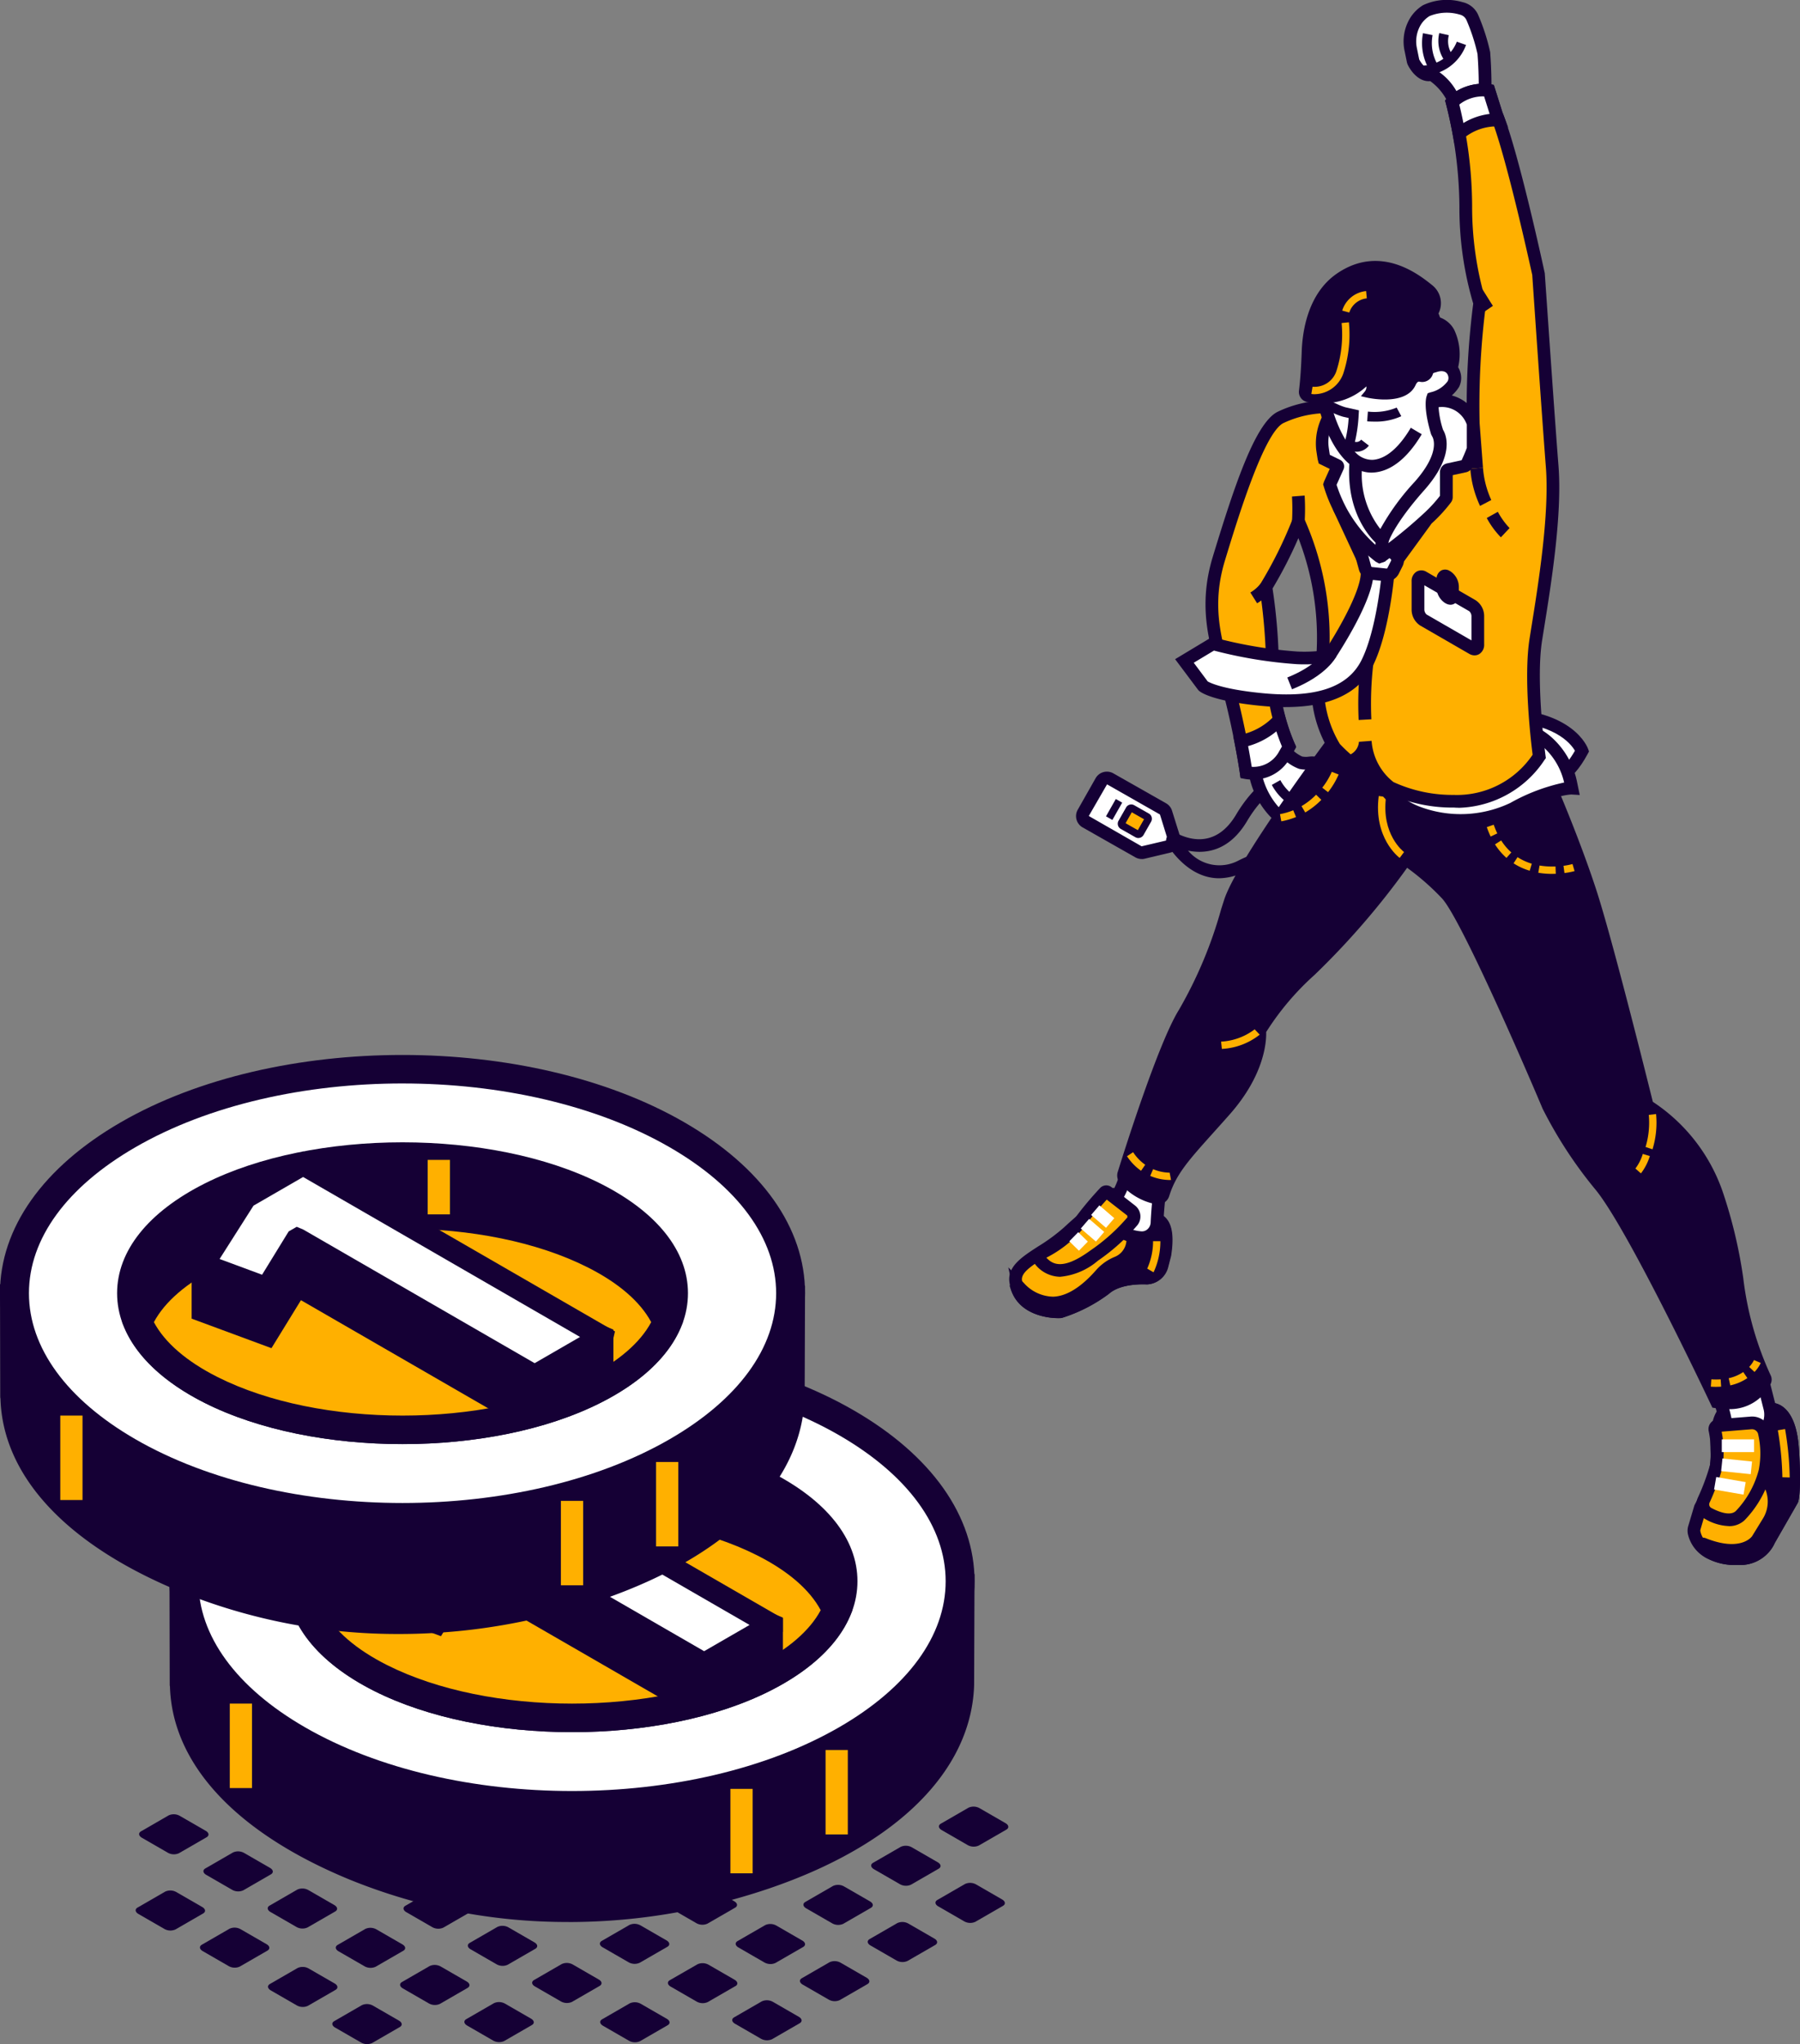 <svg xmlns="http://www.w3.org/2000/svg" xmlns:xlink="http://www.w3.org/1999/xlink" width="186.436" height="211.654" viewBox="0 0 186.436 211.654">
  <rect x="0" y="0" width="186.436" height="211.654" fill="#808080" stroke="none"/>
  <defs>
    <clipPath id="clip-path">
      <rect id="Rectangle_679" data-name="Rectangle 679" width="82" height="162.047" fill="none"/>
    </clipPath>
    <clipPath id="clip-path-2">
      <rect id="Rectangle_688" data-name="Rectangle 688" width="104.436" height="102.421" fill="none"/>
    </clipPath>
  </defs>
  <g id="Group_1130" data-name="Group 1130" transform="translate(-166.028 -2520.766)">
    <g id="Group_1078" data-name="Group 1078" transform="translate(270.463 2520.766)">
      <g id="Group_1077" data-name="Group 1077" clip-path="url(#clip-path)">
        <path id="Path_1446" data-name="Path 1446" d="M17.361,477.822s1.6-.167,1,3.649l-.283,1.109a1.716,1.716,0,0,1-1.57,1.29s-2.835-.218-4.361,1.145a15.745,15.745,0,0,1-4.6,2.344s-4.177.223-4.634-3.162c-.257-1.909,3.053-2.853,5.451-5.088a45.57,45.57,0,0,1,4.7-3.812Z" transform="translate(-2.144 -351.536)" fill="#ffb000"/>
        <path id="Path_1447" data-name="Path 1447" d="M5.422,485.809c-1.717,0-4.632-.759-5.034-3.738-.22-1.627,1.331-2.628,2.974-3.688a19,19,0,0,0,2.681-1.97,45.573,45.573,0,0,1,4.773-3.872l.344-.236,4.524,2.655a1.529,1.529,0,0,1,.913.48c.667.7.843,1.984.539,3.92l-.3,1.17a2.367,2.367,0,0,1-2.173,1.784c-.113,0-2.662-.177-3.958.978a16.2,16.2,0,0,1-4.835,2.48l-.165.03c-.092,0-.188.007-.288.007m5.8-11.942a46.124,46.124,0,0,0-4.281,3.51,20.108,20.108,0,0,1-2.865,2.112c-1.545,1-2.485,1.646-2.382,2.406.341,2.533,3.3,2.589,3.865,2.595a14.754,14.754,0,0,0,4.275-2.18c1.714-1.531,4.719-1.319,4.849-1.311a1.046,1.046,0,0,0,.883-.8l.283-1.108c.291-1.87-.024-2.521-.173-2.712-.083-.106-.151-.117-.163-.118l-.216.023-.14-.112Z" transform="translate(-0.272 -349.323)" fill="#150035"/>
        <path id="Path_1448" data-name="Path 1448" d="M7.874,494.168s-3.6.183-4.474-2.509c-.035-.108.262.089.236-.029,3.6,3.606,6.93.377,8.433-1.3a4.511,4.511,0,0,1,1.7-1.231,2.609,2.609,0,0,0,1.615-2l.118-.708,1.22-1.658.753-.226.218.128s1.6-.167,1,3.649L18.4,489.39a1.717,1.717,0,0,1-1.57,1.289s-2.835-.218-4.361,1.145a15.75,15.75,0,0,1-4.6,2.344" transform="translate(-2.512 -358.346)" fill="#150035"/>
        <path id="Path_1449" data-name="Path 1449" d="M5.207,492.8c-.827,0-4.042-.183-4.946-2.968l-.124-.383.226-.248L0,487.546l1.589,1.593a4.167,4.167,0,0,0,3.05,1.444c2.04-.054,3.836-2.06,4.427-2.718a5.174,5.174,0,0,1,1.944-1.4,1.935,1.935,0,0,0,1.206-1.5l.146-.863,1.442-1.962,1.24-.373.328.193a1.565,1.565,0,0,1,.914.481c.666.7.84,1.983.536,3.918l-.3,1.17a2.364,2.364,0,0,1-2.173,1.785c-.113,0-2.662-.179-3.957.977a16.214,16.214,0,0,1-4.835,2.481L5.4,492.8c-.019,0-.085,0-.189,0m8.4-8.178-.093.554a3.281,3.281,0,0,1-2.022,2.505,3.882,3.882,0,0,0-1.446,1.058c-.123.136-.29.322-.5.537,1.72-1.5,4.7-1.291,4.818-1.283a1.045,1.045,0,0,0,.882-.795l.283-1.109c.291-1.871-.023-2.522-.172-2.712-.083-.106-.151-.117-.163-.117l-.216.023-.116-.093-.262.078Z" transform="translate(0 -356.32)" fill="#150035"/>
        <path id="Path_1450" data-name="Path 1450" d="M280.752,559.407s1.9-.126,2.178,4.1-.035,5.282-.035,5.282l-2.373,4.136a3.257,3.257,0,0,1-2.986,1.956H276.9a5.44,5.44,0,0,1-2.333-.528,3.069,3.069,0,0,1-1.823-2.137,1.008,1.008,0,0,1,.014-.514l.594-2.034.777-1.515a8.654,8.654,0,0,0,.972-4.312c-.064-1.469.014-3.314.7-4.067,1.216-1.339,4.954-.369,4.954-.369" transform="translate(-201.705 -413.493)" fill="#ffb000"/>
        <path id="Path_1451" data-name="Path 1451" d="M275.667,573.669h-.636a6.093,6.093,0,0,1-2.583-.577,3.736,3.736,0,0,1-2.214-2.594,1.682,1.682,0,0,1,.023-.849l.641-2.152.778-1.514a8,8,0,0,0,.9-3.983c-.1-2.3.185-3.786.867-4.538,1.374-1.515,4.839-.754,5.527-.585.557.025,2.464.424,2.75,4.714.281,4.223-.026,5.4-.061,5.515l-.06.138-2.373,4.137a3.679,3.679,0,0,1-.694,1.041,3.928,3.928,0,0,1-2.863,1.246m-3.57-5.626-.577,1.974a.357.357,0,0,0,0,.18,2.416,2.416,0,0,0,1.432,1.676,4.777,4.777,0,0,0,2.084.479h.636a2.607,2.607,0,0,0,2.383-1.559l2.358-4.119a22.741,22.741,0,0,0,0-4.995c-.227-3.405-1.494-3.485-1.507-3.486l-.18-.021c-1.095-.283-3.587-.612-4.3.174-.152.168-.642.926-.527,3.6a9.333,9.333,0,0,1-1.044,4.642Z" transform="translate(-199.836 -411.622)" fill="#150035"/>
        <path id="Path_1452" data-name="Path 1452" d="M275.675,574c0-.1.159-.062.31,0,4.163,1.612,5.5-.508,5.5-.508l1.157-1.885a3.985,3.985,0,0,0,.2-3.734,11.753,11.753,0,0,1-.68-2.129c-.581-2.483.011-3.438.011-3.438l.13-2.454c.389.073.639.137.639.137s1.9-.126,2.178,4.1-.035,5.283-.035,5.283L282.71,573.5a3.259,3.259,0,0,1-2.986,1.955h-.636a5.44,5.44,0,0,1-2.333-.528,2.577,2.577,0,0,1-1.079-.933" transform="translate(-203.893 -414.069)" fill="#150035"/>
        <path id="Path_1453" data-name="Path 1453" d="M277.853,573.882h-.636a6.1,6.1,0,0,1-2.583-.578,3.183,3.183,0,0,1-1.346-1.134l-.142-.179v-.574l.308-.244a.955.955,0,0,1,.9-.029c3.55,1.376,4.666-.186,4.711-.253l1.147-1.869a3.343,3.343,0,0,0,.161-3.119,12.534,12.534,0,0,1-.721-2.249,6.168,6.168,0,0,1,0-3.754l.162-3.075.74.139c.279.052.491.1.6.127.553.023,2.466.416,2.753,4.714.281,4.224-.026,5.4-.061,5.515l-.06.138-2.373,4.137a3.676,3.676,0,0,1-.693,1.042,3.93,3.93,0,0,1-2.864,1.246m3.007-13.471a4.835,4.835,0,0,0,.07,2.942,11.3,11.3,0,0,0,.64,2.008,4.749,4.749,0,0,1,.374,2.66l.65-1.135a22.762,22.762,0,0,0,0-4.995c-.227-3.4-1.494-3.485-1.507-3.486h-.038l-.1,1.863Z" transform="translate(-202.022 -411.835)" fill="#150035"/>
        <path id="Path_1454" data-name="Path 1454" d="M287.235,550.075l.623,2.469a2.851,2.851,0,0,1-1.807,3.435,4.266,4.266,0,0,1-2.514-.033,14.255,14.255,0,0,0-.873-4.212c-.822-2.157,4.572-1.659,4.572-1.659" transform="translate(-208.999 -406.806)" fill="#fff"/>
        <path id="Path_1455" data-name="Path 1455" d="M283.035,554.925a5.605,5.605,0,0,1-1.553-.231l-.463-.133-.013-.483a13.761,13.761,0,0,0-.83-3.994,1.522,1.522,0,0,1,.17-1.54c1-1.313,4.4-1.071,5.077-1.009l.464.043.737,2.92a3.5,3.5,0,0,1-2.247,4.223,4.406,4.406,0,0,1-1.342.2m-.745-1.39a3.428,3.428,0,0,0,1.689-.068,2.208,2.208,0,0,0,1.369-2.647l-.507-2.007c-1.483-.075-3.118.1-3.446.527-.02.027-.062.082.012.276a15.061,15.061,0,0,1,.884,3.92" transform="translate(-207.126 -404.92)" fill="#150035"/>
        <path id="Path_1456" data-name="Path 1456" d="M282.723,570.753a9.911,9.911,0,0,0-.109-4.049,1.313,1.313,0,0,0-1.348-.9l-3.411.273a.367.367,0,0,0-.334.431,11.233,11.233,0,0,1,.141,3.783,24.321,24.321,0,0,1-1.3,3.51,1.08,1.08,0,0,0,.48,1.386c.928.5,2.392,1.054,3.293.22a10.307,10.307,0,0,0,2.583-4.643.058.058,0,0,0,0-.01" transform="translate(-204.336 -418.473)" fill="#ffb000"/>
        <path id="Path_1457" data-name="Path 1457" d="M277.08,574.617a5.235,5.235,0,0,1-2.423-.723,1.729,1.729,0,0,1-.771-2.229,22.584,22.584,0,0,0,1.26-3.394,10.775,10.775,0,0,0-.148-3.519,1.025,1.025,0,0,1,.929-1.2l3.412-.272a1.949,1.949,0,0,1,2.024,1.346,10.366,10.366,0,0,1,.137,4.349l-.027.115a10.955,10.955,0,0,1-2.764,4.932,2.322,2.322,0,0,1-1.629.6m-.733-9.781a11,11,0,0,1,.081,3.732,24.527,24.527,0,0,1-1.337,3.626.42.42,0,0,0,.191.541c.547.295,1.887.916,2.533.316a9.729,9.729,0,0,0,2.386-4.3l0,.014a.063.063,0,0,1,0-.014l0-.012,0-.017,0,.024a9,9,0,0,0-.088-3.707.654.654,0,0,0-.672-.452Z" transform="translate(-202.46 -416.601)" fill="#150035"/>
        <rect id="Rectangle_672" data-name="Rectangle 672" width="3.345" height="1.317" transform="translate(73.9 149.038)" fill="#fff"/>
        <rect id="Rectangle_673" data-name="Rectangle 673" width="1.316" height="3.081" transform="translate(73.833 152.324) rotate(-84.087)" fill="#fff"/>
        <rect id="Rectangle_674" data-name="Rectangle 674" width="1.316" height="3.097" transform="translate(73.101 154.231) rotate(-80.183)" fill="#fff"/>
        <path id="Path_1458" data-name="Path 1458" d="M307.34,573.279l-.76-.022a32.592,32.592,0,0,0-.469-4.865l.748-.128a32.538,32.538,0,0,1,.481,5.014" transform="translate(-226.404 -420.296)" fill="#ffb000"/>
        <path id="Path_1459" data-name="Path 1459" d="M38.451,316.428l-2.677.638a.683.683,0,0,1-.5-.071l-5.461-3.1a.685.685,0,0,1-.257-.933l1.855-3.264a.685.685,0,0,1,.933-.257l5.461,3.1a.685.685,0,0,1,.315.391l.822,2.627a.685.685,0,0,1-.495.87" transform="translate(-21.796 -228.798)" fill="#fff"/>
        <path id="Path_1460" data-name="Path 1460" d="M33.742,315.871a1.334,1.334,0,0,1-.662-.175l-5.462-3.1a1.342,1.342,0,0,1-.5-1.831L28.97,307.5a1.344,1.344,0,0,1,1.832-.5l5.462,3.1a1.338,1.338,0,0,1,.618.767l.822,2.625a1.343,1.343,0,0,1-.971,1.708l-2.677.638a1.335,1.335,0,0,1-.312.037m-3.592-7.734-1.891,3.275,5.472,3.139,2.7-.635a.025.025,0,0,0,.017-.013l-.82-2.648Z" transform="translate(-19.924 -226.926)" fill="#150035"/>
        <path id="Path_1461" data-name="Path 1461" d="M45.695,321.133l-.961,1.69a.058.058,0,0,0,.022.079l1.828,1.039a.058.058,0,0,0,.079-.022l.961-1.69a.058.058,0,0,0-.022-.079l-1.828-1.039a.058.058,0,0,0-.079.022" transform="translate(-33.081 -237.492)" fill="#ffb000"/>
        <path id="Path_1462" data-name="Path 1462" d="M45.652,323.367a.616.616,0,0,1-.3-.08l-1.515-.861a.621.621,0,0,1-.233-.841l.785-1.38a.616.616,0,0,1,.842-.231l1.516.861a.62.62,0,0,1,.232.841l-.784,1.379a.62.62,0,0,1-.538.311m-1.321-1.532,1.269.721.643-1.131-1.269-.721Z" transform="translate(-32.188 -236.597)" fill="#150035"/>
        <rect id="Rectangle_675" data-name="Rectangle 675" width="2.06" height="0.76" transform="matrix(0.494, -0.87, 0.87, 0.494, 10.118, 84.525)" fill="#150035"/>
        <path id="Path_1463" data-name="Path 1463" d="M68.243,313.663c-2.887,0-4.76-2.534-5.361-3.486a.8.8,0,0,1,1.036-1.141c1.419.712,4.1,1.4,6.1-1.973,3.657-6.17,9.16-5.933,9.393-5.921l-.071,1.314c-.2-.007-4.958-.174-8.188,5.279-1.891,3.192-4.386,3.419-6.116,3.068a4.228,4.228,0,0,0,5.254,1.009c5.92-2.98,9.1.691,9.135.728l-1.009.846c-.1-.117-2.573-2.9-7.535-.4a5.831,5.831,0,0,1-2.637.677" transform="translate(-46.416 -222.725)" fill="#150035"/>
        <path id="Path_1464" data-name="Path 1464" d="M43.78,468.069s-.148,1.162-.215,2.7a1.591,1.591,0,0,1-1.7,1.531,4.718,4.718,0,0,1-3.787-2.506,8.948,8.948,0,0,0,2.393-4.484Z" transform="translate(-28.161 -344.149)" fill="#fff"/>
        <path id="Path_1465" data-name="Path 1465" d="M39.629,469.557c-.066,0-.135,0-.2-.009a5.366,5.366,0,0,1-4.3-2.834l-.265-.463.4-.355a8.4,8.4,0,0,0,2.189-4.135l.231-1.059,4.421,3.684-.046.358c0,.011-.144,1.156-.21,2.646a2.29,2.29,0,0,1-.779,1.62,2.171,2.171,0,0,1-1.44.547m-3.1-3.085a3.98,3.98,0,0,0,3.016,1.765.84.84,0,0,0,.655-.217.97.97,0,0,0,.33-.686c.046-1.055.129-1.928.178-2.394l-2.253-1.876a9.848,9.848,0,0,1-1.926,3.409" transform="translate(-25.786 -340.742)" fill="#150035"/>
        <path id="Path_1466" data-name="Path 1466" d="M100.422,295.273s.951,1.585,2.06,1.849,1.532-.528,2.218.9-4.279,4.807-4.279,4.807a7.961,7.961,0,0,1-2.747-5.388c-.423-3.7,2.747-2.166,2.747-2.166" transform="translate(-72.213 -218.155)" fill="#fff"/>
        <path id="Path_1467" data-name="Path 1467" d="M98.542,301.76l-.375-.273a8.581,8.581,0,0,1-3.012-5.845c-.158-1.382.126-2.341.843-2.851a3.085,3.085,0,0,1,2.844.018l.175.085.1.168a3.684,3.684,0,0,0,1.65,1.548,1.959,1.959,0,0,0,.7.018c.72-.072,1.353-.028,1.961,1.234.841,1.749-2.868,4.524-4.5,5.636Zm-1.313-8.015a.814.814,0,0,0-.471.12c-.287.206-.392.783-.3,1.627a7.655,7.655,0,0,0,2.138,4.629c2.216-1.579,3.757-3.241,3.639-3.691-.256-.53-.27-.525-.641-.492a3.163,3.163,0,0,1-1.135-.047,4.654,4.654,0,0,1-2.353-1.964,2.68,2.68,0,0,0-.881-.182" transform="translate(-70.346 -216.283)" fill="#150035"/>
        <path id="Path_1468" data-name="Path 1468" d="M107.424,313.169a5.608,5.608,0,0,1-2.608-2.449l.882-.5a4.681,4.681,0,0,0,2.09,2Z" transform="translate(-77.523 -229.446)" fill="#150035"/>
        <path id="Path_1469" data-name="Path 1469" d="M89.859,294.4s2.535,5.811,4.332,11.3,5.916,22.186,5.916,22.186,4.86,2.535,7.29,9.4c2.41,6.811,1.806,12.687,4.889,18.761a.357.357,0,0,1,.012.31c-.271.608-1.473,2.707-5.007,2.163,0,0-8.557-18.171-12.044-22.4a44.352,44.352,0,0,1-5.388-8.24s-8.24-19.545-10.565-21.974a23.661,23.661,0,0,0-4.226-3.592,83.372,83.372,0,0,1-9.884,11.515,27.54,27.54,0,0,0-5.223,6.233s.423,3.7-3.592,8.24c-3.8,4.3-5.521,5.858-6.41,8.706a.557.557,0,0,1-.651.391,5.816,5.816,0,0,1-3.348-2,.558.558,0,0,1-.074-.493c.583-1.879,4.155-13.251,6.272-16.64,2.31-3.7,3.472-7.606,4.739-11.515S67.145,290.7,68.624,288.8s21.235,5.6,21.235,5.6" transform="translate(-33.918 -213.369)" fill="#150035"/>
        <path id="Path_1470" data-name="Path 1470" d="M106.5,357.607a7.733,7.733,0,0,1-1.182-.094l-.346-.053-.149-.317c-.085-.181-8.562-18.144-11.956-22.258a44.67,44.67,0,0,1-5.476-8.378c-2.29-5.431-8.607-19.88-10.445-21.8a25.691,25.691,0,0,0-3.589-3.144,80.631,80.631,0,0,1-9.6,11.1,28.023,28.023,0,0,0-5,5.907c.03.925-.134,4.4-3.767,8.515-.616.7-1.178,1.321-1.689,1.892-2.586,2.879-3.884,4.323-4.587,6.573a1.219,1.219,0,0,1-1.426.838,6.459,6.459,0,0,1-3.731-2.253,1.218,1.218,0,0,1-.173-1.078c.685-2.205,4.209-13.377,6.342-16.793A44.635,44.635,0,0,0,54.1,305.831l.3-.939c1.335-4.115,10.5-16.443,11.834-18.161,1.542-1.986,14.439,2.522,21.987,5.388l.259.1.111.254c.026.058,2.569,5.9,4.354,11.363,1.656,5.067,5.317,19.765,5.862,21.958a18.281,18.281,0,0,1,7.338,9.615,49.748,49.748,0,0,1,2.026,8.629A33.432,33.432,0,0,0,111,354.091a1.015,1.015,0,0,1,.024.88,4.7,4.7,0,0,1-4.524,2.636m-.64-1.351c2.574.276,3.587-1.086,3.9-1.7a34.754,34.754,0,0,1-2.89-10.3,48.81,48.81,0,0,0-1.969-8.411,16.782,16.782,0,0,0-6.974-9.038l-.263-.137-.071-.288c-.042-.167-4.136-16.732-5.9-22.14-1.555-4.757-3.695-9.817-4.2-10.992-8.863-3.35-19.05-6.449-20.254-5.679-2.013,2.6-10.428,14.15-11.588,17.726l-.3.936a46.352,46.352,0,0,1-4.5,10.725c-2.048,3.279-5.526,14.308-6.2,16.485a5.275,5.275,0,0,0,2.84,1.634c.792-2.478,2.154-3.994,4.839-6.984.51-.568,1.069-1.19,1.682-1.884,3.743-4.235,3.434-7.7,3.431-7.733l-.021-.207.1-.185a27.939,27.939,0,0,1,5.356-6.4,83.2,83.2,0,0,0,9.788-11.407l.355-.5.526.321a24.188,24.188,0,0,1,4.359,3.7c2.38,2.489,10.357,21.372,10.695,22.174a44.282,44.282,0,0,0,5.289,8.077c3.282,3.977,10.771,19.663,11.979,22.21" transform="translate(-32.048 -211.708)" fill="#150035"/>
        <path id="Path_1471" data-name="Path 1471" d="M149.3,322.946c-.112-.083-2.727-2.084-2.167-6.411l.753.1c-.5,3.868,1.771,5.631,1.868,5.7Z" transform="translate(-108.763 -234.113)" fill="#ffb000"/>
        <path id="Path_1472" data-name="Path 1472" d="M254.208,446.654l-.72-.239a8.767,8.767,0,0,0,.335-3.322l.754-.089a9.388,9.388,0,0,1-.369,3.65" transform="translate(-187.483 -327.652)" fill="#ffb000"/>
        <path id="Path_1473" data-name="Path 1473" d="M220.949,344.526l-.1-.753a6.986,6.986,0,0,0,.933-.181l.214.729a7.527,7.527,0,0,1-1.048.2" transform="translate(-163.344 -254.125)" fill="#ffb000"/>
        <path id="Path_1474" data-name="Path 1474" d="M199.526,337.664a8.588,8.588,0,0,1-1.441-.118l.129-.749a8.288,8.288,0,0,0,1.653.1l.03.758c-.121,0-.244.008-.371.008m-2.331-.326a6.487,6.487,0,0,1-1.672-.768l.413-.637a5.724,5.724,0,0,0,1.476.677Zm-2.408-1.328a6.672,6.672,0,0,1-1.187-1.4l.641-.408a5.87,5.87,0,0,0,1.05,1.242Z" transform="translate(-143.19 -247.179)" fill="#ffb000"/>
        <path id="Path_1475" data-name="Path 1475" d="M190.732,329.173a9.253,9.253,0,0,1-.4-.979l.718-.249a8.537,8.537,0,0,0,.368.9Z" transform="translate(-140.771 -242.552)" fill="#ffb000"/>
        <path id="Path_1476" data-name="Path 1476" d="M250.017,460.864l-.57-.5a4.786,4.786,0,0,0,.766-1.513l.728.22a5.631,5.631,0,0,1-.925,1.8" transform="translate(-184.494 -339.371)" fill="#ffb000"/>
        <path id="Path_1477" data-name="Path 1477" d="M295.258,542.055l-.556-.518a2.851,2.851,0,0,0,.5-.715l.7.3a3.541,3.541,0,0,1-.648.937" transform="translate(-217.966 -399.999)" fill="#ffb000"/>
        <path id="Path_1478" data-name="Path 1478" d="M286.723,546.975l-.164-.742a4.27,4.27,0,0,0,1.505-.639l.429.627a5.029,5.029,0,0,1-1.77.754" transform="translate(-211.943 -403.529)" fill="#ffb000"/>
        <path id="Path_1479" data-name="Path 1479" d="M280.02,549.274c-.188,0-.379-.007-.57-.021l.054-.757a7.033,7.033,0,0,0,.965,0l.049.757c-.163.011-.329.017-.5.017" transform="translate(-206.685 -405.675)" fill="#ffb000"/>
        <path id="Path_1480" data-name="Path 1480" d="M51.624,461.059a5.327,5.327,0,0,1-2.009-.426l.3-.7a4.525,4.525,0,0,0,1.712.367l.141.756s-.049,0-.141,0m-2.962-.953a5.543,5.543,0,0,1-1.456-1.507l.635-.417a4.77,4.77,0,0,0,1.254,1.3Z" transform="translate(-34.915 -338.877)" fill="#ffb000"/>
        <path id="Path_1481" data-name="Path 1481" d="M84.728,411.346l-.079-.755a6.3,6.3,0,0,0,3.476-1.272l.523.551a6.888,6.888,0,0,1-3.92,1.476" transform="translate(-62.608 -302.738)" fill="#ffb000"/>
        <path id="Path_1482" data-name="Path 1482" d="M108.207,312.045l-.137-.747a6.941,6.941,0,0,0,1.374-.4l.287.7a7.705,7.705,0,0,1-1.524.444m2.478-.917-.384-.655a7.331,7.331,0,0,0,1.511-1.184l.542.533a8.1,8.1,0,0,1-1.669,1.306m2.364-2.1-.6-.466a7.57,7.57,0,0,0,.988-1.642l.706.278a8.1,8.1,0,0,1-1.095,1.83" transform="translate(-79.93 -227)" fill="#ffb000"/>
        <path id="Path_1483" data-name="Path 1483" d="M189.888,290.991s1.437-.028,3.022-2.986c0,0-1.3-3.655-8.628-3.729S182.459,288,182.459,288Z" transform="translate(-133.482 -210.253)" fill="#fff"/>
        <path id="Path_1484" data-name="Path 1484" d="M187.9,289.777l-7.681-3.1c-.633-.438-2.662-1.978-2.2-3.432.333-1.048,1.717-1.543,4.4-1.5,7.7.078,9.181,4,9.24,4.166l.1.275-.137.257c-1.717,3.205-3.4,3.329-3.589,3.333Zm-6.991-4.228,7.177,2.885c.3-.1,1.187-.52,2.216-2.322-.437-.755-2.209-2.993-7.893-3.051-2.889,0-3.133.573-3.135.579-.1.316.7,1.25,1.635,1.91" transform="translate(-131.612 -208.379)" fill="#150035"/>
        <path id="Path_1485" data-name="Path 1485" d="M161.165,286.307a6.237,6.237,0,0,1,1.2.87,7.7,7.7,0,0,1,2.34,4.2l.1.488s-1.8-.105-6.075,2.113-12.515,1.827-14.6-4.475,11.285-5.139,11.285-5.139Z" transform="translate(-106.434 -210.256)" fill="#fff"/>
        <path id="Path_1486" data-name="Path 1486" d="M151.395,293.982a12.669,12.669,0,0,1-4.713-.861,8.5,8.5,0,0,1-5.055-5.286,3.6,3.6,0,0,1,.465-3.55c2.523-3.193,11.135-2.484,11.5-2.452l.153.032,5.84,1.98a6.839,6.839,0,0,1,1.342.968,8.406,8.406,0,0,1,2.544,4.556l.274,1.328-.856-.051c-.009.005-1.74-.03-5.734,2.04a12.765,12.765,0,0,1-5.762,1.3m-.155-10.924c-2.837,0-6.8.38-8.116,2.043a2.332,2.332,0,0,0-.247,2.32,7.214,7.214,0,0,0,4.3,4.481,11.992,11.992,0,0,0,9.375-.384,19.662,19.662,0,0,1,5.58-2.115,7.043,7.043,0,0,0-2.084-3.612,5.952,5.952,0,0,0-1.023-.754l-5.625-1.9c-.548-.044-1.3-.08-2.162-.08" transform="translate(-104.559 -208.381)" fill="#150035"/>
        <path id="Path_1487" data-name="Path 1487" d="M167.533,12.722a49.052,49.052,0,0,0-.095-5.362,21.54,21.54,0,0,0-1.17-3.623,1.651,1.651,0,0,0-1.182-1,5.242,5.242,0,0,0-3.619.239A3.456,3.456,0,0,0,160.4,4.023a3.988,3.988,0,0,0-.521,3.009l.246,1.2S160.86,9.87,162,9.58a5.534,5.534,0,0,1,2.352,2.713c1.108,2.2,1.839,1.434,1.883,1.328a13.394,13.394,0,0,1,1.3-.9" transform="translate(-118.178 -1.872)" fill="#fff"/>
        <path id="Path_1488" data-name="Path 1488" d="M163.944,12.621c-.735,0-1.406-.623-2.051-1.9a5.719,5.719,0,0,0-1.881-2.323c-1.163.112-2.025-1.025-2.359-1.763l-.045-.139-.246-1.2a4.667,4.667,0,0,1,.617-3.505A4.129,4.129,0,0,1,159.257.544a5.773,5.773,0,0,1,4.106-.32,2.311,2.311,0,0,1,1.65,1.4,21.363,21.363,0,0,1,1.208,3.768,48.15,48.15,0,0,1,.1,5.48l-.01.35-.3.187c-.44.278-.97.628-1.138.758a1.168,1.168,0,0,1-.885.455h-.049m-3.767-5.605.2.083a6.072,6.072,0,0,1,2.689,3.025,2.85,2.85,0,0,0,.832,1.151,7.5,7.5,0,0,1,1.116-.793,42.981,42.981,0,0,0-.1-4.894,19.474,19.474,0,0,0-1.13-3.479,1,1,0,0,0-.714-.6,4.7,4.7,0,0,0-3.131.158,2.81,2.81,0,0,0-.869.85,3.343,3.343,0,0,0-.423,2.511l.229,1.12c.151.3.64,1.037,1.084.922Z" transform="translate(-116.311 0)" fill="#150035"/>
        <path id="Path_1489" data-name="Path 1489" d="M163.854,20.073c-.14,0-.284-.006-.431-.018l.085-1.009a3.9,3.9,0,0,0,3.819-2.472l.953.34a4.814,4.814,0,0,1-4.426,3.158" transform="translate(-120.87 -12.258)" fill="#150035"/>
        <path id="Path_1490" data-name="Path 1490" d="M165.447,17.139a5.388,5.388,0,0,1-.756-3.941l.993.2a4.445,4.445,0,0,0,.561,3.12Z" transform="translate(-121.739 -9.761)" fill="#150035"/>
        <path id="Path_1491" data-name="Path 1491" d="M171.822,16.126a3.529,3.529,0,0,1-.64-2.979l.988.222a2.5,2.5,0,0,0,.368,2.04Z" transform="translate(-126.543 -9.724)" fill="#150035"/>
        <path id="Path_1492" data-name="Path 1492" d="M81.711,84.3c1.761-5.775,4.155-13.41,6.339-14.579A11.265,11.265,0,0,1,92.706,68.6a68.719,68.719,0,0,1,15.4,2.467l.3,3.9-.352-4.647a81.712,81.712,0,0,1,.669-12.466,34.727,34.727,0,0,1-1.444-10,44.339,44.339,0,0,0-1.408-10.776,4.669,4.669,0,0,1,3.8-1.234l.775,2.465c1.69,4.155,4.367,16.588,4.367,16.588s.986,14.472,1.409,19.865-.986,13.483-1.69,17.92.352,12.114.352,12.114a10.216,10.216,0,0,1-8.741,4.649,15.423,15.423,0,0,1-6.71-1.433c-.322-.205-2.083-1.465-2.562-4.727a2.361,2.361,0,0,1-1.614,2.095,14.724,14.724,0,0,1-1.573-1.5,12,12,0,0,1-1.729-5.617A29.786,29.786,0,0,0,89.968,80.5c-.007-.016-.028-.012-.035,0a43.921,43.921,0,0,1-3.363,6.77,58.409,58.409,0,0,1,.687,8.663,20.486,20.486,0,0,0,1.708,7.8l-.563.986a3.855,3.855,0,0,1-3.874,1.69s-.493-3.522-1.62-7.959-2.958-8.381-1.2-14.157" transform="translate(-59.894 -26.481)" fill="#ffb000"/>
        <path id="Path_1493" data-name="Path 1493" d="M104.672,108.248c-.261,0-.421-.014-.456-.017a15.921,15.921,0,0,1-6.918-1.489,6.473,6.473,0,0,1-2.491-3.385,3.6,3.6,0,0,1-1.156.759l-.371.157-.309-.259a15.4,15.4,0,0,1-1.65-1.574A12.678,12.678,0,0,1,89.434,96.4l.014-.142a28.6,28.6,0,0,0-1.37-15.93A44.389,44.389,0,0,1,85.4,85.548a57.561,57.561,0,0,1,.657,8.534A19.936,19.936,0,0,0,87.7,101.6l.141.307-.732,1.281a4.494,4.494,0,0,1-4.571,2.01l-.461-.09-.065-.465c-.005-.035-.5-3.541-1.606-7.888-.191-.749-.4-1.485-.611-2.217-1.03-3.6-2.1-7.316-.579-12.293,2.189-7.181,4.345-13.73,6.658-14.968a11.834,11.834,0,0,1,4.995-1.195,70.722,70.722,0,0,1,14.656,2.238,83.385,83.385,0,0,1,.661-12.274,34.966,34.966,0,0,1-1.431-10.074,43.954,43.954,0,0,0-1.386-10.587l-.1-.377.281-.269a5.32,5.32,0,0,1,4.378-1.406l.391.072.893,2.844c1.675,4.11,4.273,16.136,4.383,16.646.023.238,1,14.624,1.422,19.953.4,5.059-.761,12.244-1.525,17l-.173,1.076c-.68,4.288.344,11.845.354,11.921l.036.259-.151.212a10.985,10.985,0,0,1-8.884,4.94m-.4-1.331a9.477,9.477,0,0,0,8.065-4.165c-.182-1.415-.96-7.975-.314-12.043l.172-1.078c.709-4.408,1.9-11.784,1.512-16.687-.418-5.335-1.4-19.728-1.409-19.872-.014-.03-2.67-12.329-4.321-16.384l-.66-2.1a3.971,3.971,0,0,0-2.57.846A43.658,43.658,0,0,1,106.072,46a34.279,34.279,0,0,0,1.414,9.784l.045.143-.021.148a81.7,81.7,0,0,0-.663,12.352l.351,4.619-1.313.1v0l-.262-3.437a68.874,68.874,0,0,0-14.8-2.315,10.691,10.691,0,0,0-4.327,1.04c-2.025,1.084-4.723,9.936-6.019,14.191-1.405,4.606-.439,7.978.584,11.547.214.745.427,1.493.621,2.255.873,3.44,1.374,6.367,1.556,7.512a3.052,3.052,0,0,0,2.738-1.426l.39-.682a20.759,20.759,0,0,1-1.63-7.772,58.287,58.287,0,0,0-.679-8.547l-.04-.248.135-.212a43.566,43.566,0,0,0,3.307-6.658l.164-.415.9-.015.185.411A30.213,30.213,0,0,1,90.753,96.45a11.454,11.454,0,0,0,1.622,5.2h0c.008,0,.412.453,1.114,1.07a1.6,1.6,0,0,0,.86-1.3l1.31-.1a5.965,5.965,0,0,0,2.265,4.269,14.638,14.638,0,0,0,6.344,1.33" transform="translate(-58.031 -24.612)" fill="#150035"/>
        <path id="Path_1494" data-name="Path 1494" d="M184.79,189.958a10.839,10.839,0,0,1-1.007-3.844l1.311-.108a9.717,9.717,0,0,0,.861,3.342Z" transform="translate(-135.928 -137.572)" fill="#150035"/>
        <path id="Path_1495" data-name="Path 1495" d="M114.157,199.8l-1.313-.083a22.144,22.144,0,0,0,0-2.574l1.311-.1a22.885,22.885,0,0,1,0,2.761" transform="translate(-83.461 -145.731)" fill="#150035"/>
        <path id="Path_1496" data-name="Path 1496" d="M140.527,202.814l-2.8,3.843a.177.177,0,0,1-.152.072l-3.454-.172a.177.177,0,0,1-.152-.1l-2.324-5a.177.177,0,0,1,.187-.249l8.582,1.332a.177.177,0,0,1,.116.279" transform="translate(-97.352 -148.811)" fill="#ffb000"/>
        <path id="Path_1497" data-name="Path 1497" d="M135.712,205.519h-.042l-3.454-.173a.835.835,0,0,1-.716-.481l-2.325-5a.835.835,0,0,1,.887-1.177l8.581,1.332a.834.834,0,0,1,.546,1.318l-2.8,3.843a.83.83,0,0,1-.673.343m-3.142-1.474,2.9.145,2.185-2.995-6.911-1.072Z" transform="translate(-95.482 -146.942)" fill="#150035"/>
        <path id="Path_1498" data-name="Path 1498" d="M91.119,224.447s-.505,5.89-2.16,9.166-5.564,4.261-10.846,3.754c-5.117-.492-6.127-1.409-6.127-1.409l-1.937-2.585,2.958-1.782a45.762,45.762,0,0,0,8.7,1.458,15.549,15.549,0,0,0,3.025-.146.665.665,0,0,0,.468-.3c.763-1.177,3.9-6.172,3.769-8.512-.148-2.663,2.153.356,2.153.356" transform="translate(-51.808 -164.929)" fill="#fff"/>
        <path id="Path_1499" data-name="Path 1499" d="M77.8,236.281q-1.175,0-2.486-.126c-5.078-.487-6.311-1.4-6.507-1.577l-.084-.093-2.373-3.168,3.828-2.305.276.08a45.52,45.52,0,0,0,8.558,1.433,14.987,14.987,0,0,0,2.889-.14c1.758-2.706,3.767-6.452,3.674-8.124-.02-.355-.079-1.434.728-1.732.862-.322,1.9.721,2.606,1.652l.154.2-.022.253c-.021.246-.536,6.056-2.229,9.406-1.423,2.817-4.449,4.237-9.011,4.237m-8.079-2.66c.2.119,1.5.818,5.72,1.224,5.441.521,8.777-.588,10.2-3.4,1.387-2.746,1.948-7.512,2.068-8.668a6.162,6.162,0,0,0-.821-.834c0,.067,0,.146.006.241.134,2.433-2.664,7.039-3.874,8.907a1.329,1.329,0,0,1-.927.593,15.911,15.911,0,0,1-3.16.152,46.486,46.486,0,0,1-8.56-1.406l-2.094,1.26Z" transform="translate(-49.071 -163.063)" fill="#150035"/>
        <path id="Path_1500" data-name="Path 1500" d="M144.3,219.3l-.388.776a.752.752,0,0,1-.75.411l-1.507-.157a.751.751,0,0,1-.647-.549l-.3-1.08a.753.753,0,0,1,.515-.921,2.86,2.86,0,0,1,2.918.632.767.767,0,0,1,.154.888" transform="translate(-104.052 -160.963)" fill="#fff"/>
        <path id="Path_1501" data-name="Path 1501" d="M141.363,219.277a1.355,1.355,0,0,1-.145-.008l-1.507-.157a1.4,1.4,0,0,1-1.213-1.03L138.2,217a1.4,1.4,0,0,1,.964-1.726,3.478,3.478,0,0,1,3.563.793,1.417,1.417,0,0,1,.284,1.652h0l-.388.776a1.414,1.414,0,0,1-1.262.779m-1.018-2.861a2.855,2.855,0,0,0-.806.123.094.094,0,0,0-.066.116l.295,1.081a.094.094,0,0,0,.08.068l1.507.157a.087.087,0,0,0,.092-.05l.388-.776a.108.108,0,0,0-.025-.123,2.032,2.032,0,0,0-1.465-.6" transform="translate(-102.179 -159.089)" fill="#150035"/>
        <path id="Path_1502" data-name="Path 1502" d="M111.471,262.771l-.488-1.222c3.093-1.239,3.892-2.752,3.9-2.767l1.185.574c-.038.079-.969,1.963-4.6,3.415" transform="translate(-82.084 -191.399)" fill="#150035"/>
        <path id="Path_1503" data-name="Path 1503" d="M126.357,164.076l-1.318-.644a.1.1,0,0,1-.054-.072c-.054-.329-.107-.669-.158-1.029-.417-2.95,1.875-4.913,3.143-5.6s3.472,4.833,3.472,4.833l.622,3.9.687,2.754-1.932,5.275-.068.025a14.764,14.764,0,0,1-5.154-7.449.1.1,0,0,1,0-.071l.8-1.795a.1.1,0,0,0-.047-.129" transform="translate(-92.287 -115.877)" fill="#fff"/>
        <path id="Path_1504" data-name="Path 1504" d="M128.833,172.362l-.352-.189a15.427,15.427,0,0,1-5.387-7.782l-.071-.235.1-.3.584-1.3L122.57,162l-.108-.411c-.053-.328-.107-.673-.159-1.037a6.3,6.3,0,0,1,3.482-6.271,1.165,1.165,0,0,1,.978-.06c1.444.523,2.981,4.134,3.419,5.228l.039.14.622,3.9.724,2.894-2.108,5.756Zm-4.417-8.158a14.906,14.906,0,0,0,1.151,2.647,14.526,14.526,0,0,0,3.06,3.735l1.565-4.274-.638-2.558-.621-3.884c-.876-2.174-2.054-4.175-2.581-4.4-1.211.68-3.092,2.437-2.745,4.9.036.251.072.493.11.729l1.058.517a.759.759,0,0,1,.355,1Z" transform="translate(-90.415 -114.005)" fill="#150035"/>
        <path id="Path_1505" data-name="Path 1505" d="M148.2,173.816l1.823-6.92,3.326-7.4a3.479,3.479,0,0,1,4.263,2.22v2.64a16.477,16.477,0,0,1-.685,1.621.278.278,0,0,1-.188.151l-1.7.366a.269.269,0,0,0-.212.263v2.583a.275.275,0,0,1-.056.168,15.253,15.253,0,0,1-1.636,1.822,50.22,50.22,0,0,1-4.94,4.059c-.153.109-.211-.017-.211-.017Z" transform="translate(-109.454 -117.881)" fill="#fff"/>
        <path id="Path_1506" data-name="Path 1506" d="M146.159,174.2a.751.751,0,0,1-.2-.025l-.3-.079-.281-.512.253-1.83,1.86-7.022,3.451-7.674.294-.084A4.074,4.074,0,0,1,156.3,159.6l.039.224-.035,2.852a17.289,17.289,0,0,1-.713,1.693.947.947,0,0,1-.644.51l-1.388.3v2.268a.937.937,0,0,1-.195.572,15.981,15.981,0,0,1-1.705,1.9,50.63,50.63,0,0,1-5.008,4.115.845.845,0,0,1-.5.167m.76-2.15-.023.17a49.251,49.251,0,0,0,3.865-3.26,14.435,14.435,0,0,0,1.484-1.64v-2.453a.933.933,0,0,1,.732-.906l1.509-.326c.29-.62.469-1.088.54-1.282v-2.406a2.725,2.725,0,0,0-3.141-1.766l-3.167,7.042Z" transform="translate(-107.527 -115.981)" fill="#150035"/>
        <path id="Path_1507" data-name="Path 1507" d="M127.072,130.321c-.475,5.705,2.742,8.2,2.742,8.2s.5-1.849,3.831-5.6,1.849-5.547,1.849-5.547c-.792-2.641-.475-3.539-.475-3.539,1.321-.422,2.641-1.3,2.219-2.572s-1.9-.809-1.9-.809l.158-1.321c.211-1.69.106-5.811-4.332-7.184s-7.924,2.324-8.029,7.184,2.218,11.938,5.7,11.727c1.988-.121,3.53-2.028,4.488-3.645Z" transform="translate(-91.068 -82.589)" fill="#fff"/>
        <path id="Path_1508" data-name="Path 1508" d="M128.309,137.77l-.765-.587c-.14-.109-3.358-2.678-3.021-8.414-.1-.084-.2-.176-.3-.272-2.364-2.273-3.692-7.5-3.609-11.235a8.724,8.724,0,0,1,3.279-6.959,6.223,6.223,0,0,1,5.6-.839c4.1,1.27,5.163,4.911,4.789,7.895l-.061.5a1.905,1.905,0,0,1,1.775,1.336,2.04,2.04,0,0,1-.11,1.6,3.959,3.959,0,0,1-2.137,1.665,9.274,9.274,0,0,0,.482,2.772c.333.546,1.23,2.669-1.959,6.264-3.138,3.536-3.685,5.324-3.69,5.341Zm-2.494-8.265a9.157,9.157,0,0,0,1.92,6,24.817,24.817,0,0,1,3.55-4.881c2.843-3.2,1.831-4.692,1.821-4.707l-.111-.214c-.812-2.709-.53-3.763-.466-3.947l.109-.309.311-.1a3.019,3.019,0,0,0,1.76-1.147.726.726,0,0,0,.036-.59c-.2-.6-.882-.448-1.087-.387l-.958.282.272-2.311c.149-1.195.311-5.182-3.873-6.477a4.869,4.869,0,0,0-4.442.649,7.413,7.413,0,0,0-2.734,5.92c-.073,3.379,1.132,8.261,3.207,10.257a2.38,2.38,0,0,0,1.8.8c1.707-.1,3.1-1.864,3.96-3.323l1.133.671c-1.474,2.485-3.207,3.856-5.015,3.966a3.193,3.193,0,0,1-1.2-.155" transform="translate(-89.201 -80.728)" fill="#150035"/>
        <path id="Path_1509" data-name="Path 1509" d="M168.6,236.756l-5.088-2.938a1.325,1.325,0,0,1-.554-1.057v-2.937c0-.408.248-.595.554-.418l5.088,2.938a1.326,1.326,0,0,1,.553,1.057v2.937c0,.408-.248.6-.553.418" transform="translate(-120.526 -169.622)" fill="#fff"/>
        <path id="Path_1510" data-name="Path 1510" d="M166.952,235.61a1.1,1.1,0,0,1-.55-.155l-5.089-2.938a1.965,1.965,0,0,1-.882-1.628v-2.937a1.123,1.123,0,0,1,.521-1.018,1,1,0,0,1,1.02.029l5.089,2.938a1.966,1.966,0,0,1,.883,1.628v2.937a1.123,1.123,0,0,1-.521,1.017.932.932,0,0,1-.471.126m-5.2-7.254,0,2.533a.705.705,0,0,0,.224.487l4.653,2.686,0-2.534a.722.722,0,0,0-.224-.487Z" transform="translate(-118.657 -167.751)" fill="#150035"/>
        <path id="Path_1511" data-name="Path 1511" d="M173,230.99l-.09-.052a1.451,1.451,0,0,1-.606-1.158v-.813c0-.446.271-.652.606-.458l.09.052a1.452,1.452,0,0,1,.606,1.158v.813c0,.446-.271.651-.606.458" transform="translate(-127.436 -168.954)" fill="#150035"/>
        <path id="Path_1512" data-name="Path 1512" d="M171.8,230.132a1,1,0,0,1-.5-.141l-.09-.052a1.953,1.953,0,0,1-.86-1.6v-.813a1.024,1.024,0,0,1,.463-.928.886.886,0,0,1,.9.032l.09.052a1.953,1.953,0,0,1,.86,1.6v.813a1.022,1.022,0,0,1-.463.929.806.806,0,0,1-.408.109m-.433-2.524v.734a1.037,1.037,0,0,0,.291.673v-.733a1.036,1.036,0,0,0-.291-.674" transform="translate(-125.996 -167.516)" fill="#150035"/>
        <path id="Path_1513" data-name="Path 1513" d="M191.778,206.154a8.766,8.766,0,0,1-1.463-2l1.149-.641a7.675,7.675,0,0,0,1.215,1.684Z" transform="translate(-140.759 -150.519)" fill="#150035"/>
        <path id="Path_1514" data-name="Path 1514" d="M128.432,164.189a1.4,1.4,0,0,1-.676-.166.941.941,0,0,1-.448-1.18,11.816,11.816,0,0,0,.31-2.146l-.6-.135a6.888,6.888,0,0,1-.987-.376l-1.141-.5.409-.926,1.152.51a6.274,6.274,0,0,0,.819.316l1.416.319-.026.429a15.336,15.336,0,0,1-.394,2.846c.02-.014.078,0,.16,0h.048a.615.615,0,0,0,.441-.241l.8.619a1.616,1.616,0,0,1-1.283.636" transform="translate(-92.368 -117.418)" fill="#150035"/>
        <path id="Path_1515" data-name="Path 1515" d="M143.437,163.531c-.221,0-.456-.008-.7-.027l.077-1.01a6,6,0,0,0,2.982-.414l.478.893a6.373,6.373,0,0,1-2.836.558" transform="translate(-105.569 -119.877)" fill="#150035"/>
        <path id="Path_1516" data-name="Path 1516" d="M132.824,115.648a5.574,5.574,0,0,0-.4-3.486,2.3,2.3,0,0,0-1.889-1.224.141.141,0,0,1-.107-.223,2.17,2.17,0,0,0-.169-3.043c-1.638-1.32-5.3-4.014-9.412-1.215-2.877,1.96-3.43,5.706-3.5,7.777-.048,1.367-.125,2.732-.286,4.09a.69.69,0,0,0,.566.767,6.532,6.532,0,0,0,6.155-1.93,1.178,1.178,0,0,1,0,1.466s3.736.866,4.631-1.077c.241-.522.552-.624.83-.57a.78.78,0,0,0,.914-.449c.343-.935,1.115-2.128,2.668-.883" transform="translate(-86.575 -77.831)" fill="#150035"/>
        <path id="Path_1517" data-name="Path 1517" d="M117.934,118.5a8.777,8.777,0,0,1-1.449-.12,1.068,1.068,0,0,1-.879-1.186c.138-1.167.226-2.419.284-4.059.074-2.134.65-6.021,3.668-8.077,4.519-3.077,8.543.168,9.864,1.233a2.374,2.374,0,0,1,.442,3.231,2.707,2.707,0,0,1,1.812,1.361,5.9,5.9,0,0,1,.442,3.761l-.131.6-.478-.384a1.389,1.389,0,0,0-1.172-.427c-.468.13-.766.772-.9,1.144a1.152,1.152,0,0,1-1.345.691c-.064-.014-.228-.047-.411.356-1.014,2.2-4.9,1.326-5.063,1.288l-.6-.139.394-.474a.707.707,0,0,0,.173-.539,6.545,6.545,0,0,1-4.651,1.74m5.579-13.981a6.179,6.179,0,0,0-3.529,1.167c-2.741,1.867-3.266,5.486-3.336,7.476-.059,1.662-.148,2.933-.29,4.122a.311.311,0,0,0,.251.347,6.2,6.2,0,0,0,5.8-1.8l.3-.352.289.359a1.612,1.612,0,0,1,.285,1.426c1.164.174,3.168.209,3.706-.958.378-.819.945-.843,1.246-.784a.413.413,0,0,0,.487-.207,2.346,2.346,0,0,1,1.41-1.614,1.739,1.739,0,0,1,1.322.21,4.6,4.6,0,0,0-.433-2.64,1.924,1.924,0,0,0-1.58-1.038.518.518,0,0,1-.439-.283.529.529,0,0,1,.033-.53,1.788,1.788,0,0,0-.091-2.537,8.994,8.994,0,0,0-5.432-2.365" transform="translate(-85.498 -76.748)" fill="#150035"/>
        <path id="Path_1518" data-name="Path 1518" d="M177.274,40.337h0c-.355-1.929-.71-3.26-.71-3.26a4.67,4.67,0,0,1,3.8-1.234l.775,2.465c.074.183.152.388.23.6a5.954,5.954,0,0,0-4.1,1.427" transform="translate(-130.588 -26.481)" fill="#fff"/>
        <path id="Path_1519" data-name="Path 1519" d="M174.737,39.669l-.2-1.082c-.346-1.877-.7-3.2-.7-3.21l-.1-.376.28-.269a5.319,5.319,0,0,1,4.378-1.406l.391.072.893,2.844c.059.137.14.35.221.572l.366,1-1.057-.116a5.38,5.38,0,0,0-3.613,1.287Zm.474-4.232c.1.394.254,1.061.427,1.914a6.831,6.831,0,0,1,2.715-.944l-.572-1.816a3.976,3.976,0,0,0-2.571.847" transform="translate(-128.499 -24.611)" fill="#150035"/>
        <path id="Path_1520" data-name="Path 1520" d="M92.45,288.4a7.214,7.214,0,0,0,4.009-2.234h0a21.06,21.06,0,0,0,.994,2.819l-.563.986a3.854,3.854,0,0,1-3.874,1.69s-.18-1.28-.567-3.261Z" transform="translate(-68.376 -211.652)" fill="#fff"/>
        <path id="Path_1521" data-name="Path 1521" d="M91.443,290.113a4.232,4.232,0,0,1-.753-.06l-.461-.089-.065-.465c0-.012-.183-1.288-.562-3.225l-.13-.659.662-.116a6.622,6.622,0,0,0,3.617-2.007l.137-.165.831-.209.174.617a20.56,20.56,0,0,0,.958,2.722l.14.307-.731,1.28a4.325,4.325,0,0,1-3.817,2.07m-.054-1.315a3.024,3.024,0,0,0,2.738-1.426l.391-.683c-.133-.318-.347-.862-.579-1.565a7.95,7.95,0,0,1-2.925,1.525c.18.952.3,1.693.375,2.149" transform="translate(-66.175 -209.397)" fill="#150035"/>
        <path id="Path_1522" data-name="Path 1522" d="M162.726,126.958l-.56-1.192a6.679,6.679,0,0,0,1.062-.6l.8,1.048a7.694,7.694,0,0,1-1.3.745" transform="translate(-119.94 -92.574)" fill="#150035"/>
        <path id="Path_1523" data-name="Path 1523" d="M140.923,148.518l-.849-1.007a1.48,1.48,0,0,0,.443-1l1.317-.013a2.762,2.762,0,0,1-.912,2.024" transform="translate(-103.601 -108.349)" fill="#150035"/>
        <path id="Path_1524" data-name="Path 1524" d="M185.306,117.322s-.152-.222-1.151-1.823l1.118-.7c.932,1.495,1.108,1.759,1.122,1.78Z" transform="translate(-136.203 -84.909)" fill="#150035"/>
        <path id="Path_1525" data-name="Path 1525" d="M96.989,234.1l-.7-1.115a3.856,3.856,0,0,0,1.059-.922l1.093.735a4.965,4.965,0,0,1-1.452,1.3" transform="translate(-71.217 -171.634)" fill="#150035"/>
        <path id="Path_1526" data-name="Path 1526" d="M139.241,269.4a36.274,36.274,0,0,1,.209-5.951l1.306.17a35.52,35.52,0,0,0-.2,5.709Z" transform="translate(-102.952 -194.85)" fill="#150035"/>
        <path id="Path_1527" data-name="Path 1527" d="M120.9,135.612a2.2,2.2,0,0,1-.358-.027l.125-.75a2.373,2.373,0,0,0,2.482-1.657,12.394,12.394,0,0,0,.528-4.937l.756-.076a12.989,12.989,0,0,1-.581,5.3,3.2,3.2,0,0,1-2.951,2.144" transform="translate(-89.154 -94.792)" fill="#ffb000"/>
        <path id="Path_1528" data-name="Path 1528" d="M133.558,117.977l-.734-.2a2.889,2.889,0,0,1,2.476-2.023l.071.756a2.132,2.132,0,0,0-1.814,1.463" transform="translate(-98.238 -85.616)" fill="#ffb000"/>
        <path id="Path_1529" data-name="Path 1529" d="M21.545,475.841a.782.782,0,0,1,.134,1.1,20.125,20.125,0,0,1-3.964,3.56c-3.409,2.491-4.771,1.478-5.7.355a.359.359,0,0,1,.111-.549,12.108,12.108,0,0,0,3.972-3.074,34.294,34.294,0,0,1,2.715-3.272.22.22,0,0,1,.3-.018Z" transform="translate(-8.822 -350.5)" fill="#ffb000"/>
        <path id="Path_1530" data-name="Path 1530" d="M12.292,480.831a3.372,3.372,0,0,1-2.656-1.423,1.018,1.018,0,0,1,.316-1.555,11.5,11.5,0,0,0,3.741-2.874,35.278,35.278,0,0,1,2.77-3.338.878.878,0,0,1,1.179-.089l2.437,1.9a1.439,1.439,0,0,1,.248,2.031,20.762,20.762,0,0,1-4.092,3.684,7,7,0,0,1-3.943,1.667m-1.4-1.984c.644.7,1.721,1.335,4.568-.745a19.49,19.49,0,0,0,3.834-3.434l-.021-.179-2.122-1.651a33.495,33.495,0,0,0-2.388,2.914,12.005,12.005,0,0,1-3.87,3.1" transform="translate(-6.953 -348.629)" fill="#150035"/>
        <path id="Path_1531" data-name="Path 1531" d="M55.911,496.775l-.656-.382a6.9,6.9,0,0,0,.605-2.841l.759,0a7.55,7.55,0,0,1-.708,3.225" transform="translate(-40.867 -365.036)" fill="#ffb000"/>
        <rect id="Rectangle_676" data-name="Rectangle 676" width="1.315" height="2.036" transform="translate(8.577 125.802) rotate(-49.253)" fill="#fff"/>
        <rect id="Rectangle_677" data-name="Rectangle 677" width="1.316" height="2.064" transform="matrix(0.653, -0.758, 0.758, 0.653, 7.51, 127.206)" fill="#fff"/>
        <rect id="Rectangle_678" data-name="Rectangle 678" width="1.318" height="1.394" transform="translate(6.321 128.526) rotate(-45.613)" fill="#fff"/>
      </g>
    </g>
    <g id="Group_1081" data-name="Group 1081" transform="translate(166.028 2630)">
      <g id="Group_1080" data-name="Group 1080" clip-path="url(#clip-path-2)">
        <path id="Path_1532" data-name="Path 1532" d="M30.418,130.2l-2.863,1.653a1.271,1.271,0,0,1-1.145-.047l-2.7-1.558c-.339-.2-.376-.491-.082-.661l2.862-1.653a1.273,1.273,0,0,1,1.145.047l2.7,1.558c.339.2.376.491.082.661" transform="translate(-9.02 -49.199)" fill="#150035"/>
        <path id="Path_1533" data-name="Path 1533" d="M29.836,143.034l-2.863,1.653a1.273,1.273,0,0,1-1.145-.047l-2.7-1.558c-.339-.2-.376-.491-.082-.661l2.863-1.653a1.273,1.273,0,0,1,1.145.047l2.7,1.557c.338.2.375.492.082.661" transform="translate(-8.796 -54.141)" fill="#150035"/>
        <path id="Path_1534" data-name="Path 1534" d="M41.245,136.447,38.384,138.1a1.275,1.275,0,0,1-1.145-.047l-2.7-1.558c-.339-.2-.376-.491-.082-.661l2.863-1.653a1.273,1.273,0,0,1,1.145.047l2.7,1.558c.338.2.375.491.082.661" transform="translate(-13.187 -51.605)" fill="#150035"/>
        <path id="Path_1535" data-name="Path 1535" d="M40.665,149.286,37.8,150.939a1.273,1.273,0,0,1-1.145-.047l-2.7-1.558c-.339-.2-.375-.491-.082-.661l2.863-1.653a1.273,1.273,0,0,1,1.145.047l2.7,1.557c.339.2.376.491.082.661" transform="translate(-12.964 -56.547)" fill="#150035"/>
        <path id="Path_1536" data-name="Path 1536" d="M52.073,142.7l-2.863,1.652a1.271,1.271,0,0,1-1.145-.047l-2.7-1.557c-.339-.2-.376-.491-.082-.661l2.863-1.653a1.273,1.273,0,0,1,1.145.047l2.7,1.557c.338.2.375.491.082.661" transform="translate(-17.355 -54.012)" fill="#150035"/>
        <path id="Path_1537" data-name="Path 1537" d="M52.123,155.9l-2.862,1.653a1.275,1.275,0,0,1-1.145-.047l-2.7-1.558c-.339-.2-.376-.491-.082-.661l2.863-1.652a1.271,1.271,0,0,1,1.145.047l2.7,1.557c.338.2.375.491.082.661" transform="translate(-17.375 -59.094)" fill="#150035"/>
        <path id="Path_1538" data-name="Path 1538" d="M63.533,149.315l-2.862,1.653a1.271,1.271,0,0,1-1.145-.047l-2.7-1.557c-.339-.2-.376-.491-.082-.661l2.862-1.653a1.273,1.273,0,0,1,1.145.047l2.7,1.558c.338.2.375.491.082.661" transform="translate(-21.766 -56.558)" fill="#150035"/>
        <path id="Path_1539" data-name="Path 1539" d="M74.941,142.728l-2.862,1.653a1.273,1.273,0,0,1-1.145-.047l-2.7-1.558c-.339-.2-.376-.491-.082-.661l2.862-1.653a1.273,1.273,0,0,1,1.145.047l2.7,1.557c.338.2.375.492.082.661" transform="translate(-26.158 -54.023)" fill="#150035"/>
        <path id="Path_1540" data-name="Path 1540" d="M62.952,162.153l-2.863,1.652a1.271,1.271,0,0,1-1.145-.047l-2.7-1.557c-.339-.2-.376-.491-.082-.661l2.863-1.653a1.271,1.271,0,0,1,1.145.047l2.7,1.557c.339.2.376.491.082.661" transform="translate(-21.543 -61.5)" fill="#150035"/>
        <path id="Path_1541" data-name="Path 1541" d="M74.361,155.567,71.5,157.22a1.271,1.271,0,0,1-1.145-.048l-2.7-1.557c-.339-.2-.376-.491-.082-.661l2.862-1.653a1.273,1.273,0,0,1,1.145.047l2.7,1.557c.339.2.376.492.082.661" transform="translate(-25.934 -58.965)" fill="#150035"/>
        <path id="Path_1542" data-name="Path 1542" d="M85.77,148.98l-2.862,1.653a1.275,1.275,0,0,1-1.145-.047l-2.7-1.558c-.338-.2-.375-.491-.082-.661l2.862-1.653a1.273,1.273,0,0,1,1.145.047l2.7,1.558c.339.2.376.491.082.661" transform="translate(-30.326 -56.429)" fill="#150035"/>
        <path id="Path_1543" data-name="Path 1543" d="M85.189,161.818l-2.863,1.653a1.273,1.273,0,0,1-1.145-.047l-2.7-1.558c-.339-.2-.376-.491-.082-.661l2.863-1.653a1.273,1.273,0,0,1,1.145.047l2.7,1.557c.339.2.376.492.082.661" transform="translate(-30.102 -61.371)" fill="#150035"/>
        <path id="Path_1544" data-name="Path 1544" d="M96.6,155.232l-2.862,1.653a1.273,1.273,0,0,1-1.145-.047l-2.7-1.558c-.34-.2-.376-.491-.082-.661l2.862-1.653a1.273,1.273,0,0,1,1.145.047l2.7,1.558c.338.195.375.491.082.661" transform="translate(-34.494 -58.836)" fill="#150035"/>
        <path id="Path_1545" data-name="Path 1545" d="M108.006,148.645l-2.863,1.652A1.271,1.271,0,0,1,104,150.25l-2.7-1.557c-.34-.2-.376-.491-.083-.661l2.863-1.653a1.271,1.271,0,0,1,1.145.047l2.7,1.557c.34.2.376.491.083.661" transform="translate(-38.885 -56.3)" fill="#150035"/>
        <path id="Path_1546" data-name="Path 1546" d="M119.415,142.059l-2.863,1.652a1.271,1.271,0,0,1-1.145-.047l-2.7-1.557c-.339-.2-.375-.491-.082-.661l2.863-1.653a1.273,1.273,0,0,1,1.145.048l2.7,1.557c.339.2.376.491.082.661" transform="translate(-43.276 -53.765)" fill="#150035"/>
        <path id="Path_1547" data-name="Path 1547" d="M108.057,161.847l-2.863,1.653a1.27,1.27,0,0,1-1.144-.047l-2.7-1.558c-.338-.2-.375-.491-.082-.661l2.862-1.653a1.273,1.273,0,0,1,1.145.047l2.7,1.558c.339.2.376.491.082.661" transform="translate(-38.905 -61.382)" fill="#150035"/>
        <path id="Path_1548" data-name="Path 1548" d="M119.464,155.261l-2.863,1.653a1.273,1.273,0,0,1-1.145-.047l-2.7-1.558c-.339-.2-.376-.491-.082-.661L115.54,153a1.273,1.273,0,0,1,1.145.047l2.7,1.557c.338.2.375.492.082.661" transform="translate(-43.296 -58.847)" fill="#150035"/>
        <path id="Path_1549" data-name="Path 1549" d="M130.873,148.674l-2.862,1.653a1.273,1.273,0,0,1-1.145-.047l-2.7-1.558c-.339-.2-.376-.491-.082-.661l2.863-1.653a1.273,1.273,0,0,1,1.145.047l2.7,1.558c.338.2.375.491.082.661" transform="translate(-47.687 -56.312)" fill="#150035"/>
        <path id="Path_1550" data-name="Path 1550" d="M142.282,142.087l-2.862,1.653a1.273,1.273,0,0,1-1.145-.048l-2.7-1.557c-.339-.2-.376-.491-.082-.661l2.862-1.653a1.271,1.271,0,0,1,1.145.047l2.7,1.557c.338.2.375.491.082.661" transform="translate(-52.078 -53.776)" fill="#150035"/>
        <path id="Path_1551" data-name="Path 1551" d="M153.69,135.5l-2.862,1.652a1.271,1.271,0,0,1-1.145-.047l-2.7-1.557c-.339-.2-.376-.491-.082-.661l2.862-1.652a1.271,1.271,0,0,1,1.145.047l2.7,1.557c.338.2.375.491.082.661" transform="translate(-56.47 -51.241)" fill="#150035"/>
        <path id="Path_1552" data-name="Path 1552" d="M165.1,128.914l-2.863,1.653a1.273,1.273,0,0,1-1.145-.047l-2.7-1.558c-.34-.2-.376-.491-.082-.661l2.862-1.653a1.274,1.274,0,0,1,1.145.047l2.7,1.558c.338.2.375.491.082.661" transform="translate(-60.861 -48.706)" fill="#150035"/>
        <path id="Path_1553" data-name="Path 1553" d="M130.293,161.512l-2.862,1.653a1.275,1.275,0,0,1-1.145-.047l-2.7-1.558c-.339-.2-.376-.491-.082-.661l2.862-1.653a1.273,1.273,0,0,1,1.145.047l2.7,1.557c.338.2.375.491.082.661" transform="translate(-47.464 -61.253)" fill="#150035"/>
        <path id="Path_1554" data-name="Path 1554" d="M141.7,154.926l-2.863,1.653a1.273,1.273,0,0,1-1.145-.048l-2.7-1.557c-.339-.2-.376-.491-.082-.661l2.863-1.653a1.273,1.273,0,0,1,1.145.047l2.7,1.557c.339.2.376.491.082.661" transform="translate(-51.855 -58.718)" fill="#150035"/>
        <path id="Path_1555" data-name="Path 1555" d="M153.111,148.339l-2.862,1.652a1.271,1.271,0,0,1-1.145-.047l-2.7-1.557c-.339-.2-.376-.491-.082-.661l2.862-1.653a1.271,1.271,0,0,1,1.145.047l2.7,1.558c.339.195.376.491.082.661" transform="translate(-56.247 -56.183)" fill="#150035"/>
        <path id="Path_1556" data-name="Path 1556" d="M164.519,141.752l-2.863,1.653a1.273,1.273,0,0,1-1.145-.047l-2.7-1.558c-.339-.2-.376-.491-.082-.661l2.862-1.653a1.273,1.273,0,0,1,1.145.047l2.7,1.557c.339.2.376.492.082.661" transform="translate(-60.638 -53.647)" fill="#150035"/>
        <path id="Path_1557" data-name="Path 1557" d="M104.855,75.354c-4.08-5.106-8.563-4.089-19.868-6.617a63.261,63.261,0,0,0-29.521.413c-9.579,2.466-15.416,4.062-19.378,8.557l-5.108,2.649.012,10.6.033.264c.215,7.149,6.057,13.849,17.672,18.635a59.6,59.6,0,0,0,36.586,2.565c17.161-4.133,25.782-12.76,26.049-21.457l.034-.413v-10.2Z" transform="translate(-11.924 -25.864)" fill="#150035"/>
        <path id="Path_1558" data-name="Path 1558" d="M69.89,114.707a59.729,59.729,0,0,1-22.7-4.395c-11.75-4.841-18.355-11.936-18.6-19.975l-.023-.135-.025-11.688,5.675-2.944c4.368-4.793,10.921-6.48,19.936-8.8a65.016,65.016,0,0,1,30.22-.425c3.149.7,5.727,1.125,8,1.5,5.805.945,9.339,1.52,12.594,5.5l6.957,5.344-.041,11.472c-.312,10.219-10.477,18.766-27.19,22.791a63.313,63.313,0,0,1-14.806,1.759M31.539,80.333l.034,9.785c.214,6.919,6.163,13.062,16.758,17.428a58.456,58.456,0,0,0,35.664,2.492C99.088,106.4,108.629,98.721,108.9,89.991l.038-.49,0-9.339-6.186-4.8c-2.569-3.217-5.338-3.666-10.853-4.564-2.315-.378-4.937-.805-8.172-1.527a61.942,61.942,0,0,0-28.821.4c-9.769,2.515-15.035,4.017-18.63,8.1l-.434.34Z" transform="translate(-10.987 -24.931)" fill="#150035"/>
        <path id="Path_1559" data-name="Path 1559" d="M99.594,57.662c15.7,9.063,15.7,23.756,0,32.818s-41.146,9.063-56.843,0-15.7-23.756,0-32.818,41.146-9.063,56.843,0" transform="translate(-11.924 -19.579)" fill="#fff"/>
        <path id="Path_1560" data-name="Path 1560" d="M70.234,97.826c-10.565,0-21.126-2.321-29.17-6.966C32.989,86.2,28.542,79.91,28.542,73.155s4.447-13.044,12.522-17.7c16.085-9.29,42.257-9.29,58.341,0,8.073,4.66,12.52,10.95,12.52,17.7S107.479,86.2,99.4,90.86C91.363,95.5,80.8,97.826,70.234,97.826m0-46.391c-10.021,0-20.044,2.2-27.671,6.607-7.11,4.105-11.027,9.472-11.027,15.113s3.916,11.009,11.027,15.114c15.26,8.809,40.083,8.809,55.343,0,7.11-4.105,11.027-9.472,11.027-15.114s-3.917-11.008-11.025-15.113c-7.629-4.4-17.65-6.607-27.674-6.607" transform="translate(-10.986 -18.662)" fill="#150035"/>
        <path id="Path_1561" data-name="Path 1561" d="M98.608,69.728c-10.961-5.528-28.733-5.528-39.695,0s-10.961,14.49,0,20.018,28.733,5.528,39.694,0,10.962-14.49,0-20.018" transform="translate(-19.513 -25.244)" fill="#150035"/>
        <path id="Path_1562" data-name="Path 1562" d="M77.821,94.441c-7.43,0-14.86-1.426-20.519-4.28-5.833-2.94-9.045-6.971-9.045-11.346s3.212-8.406,9.045-11.346c11.317-5.709,29.723-5.709,41.044,0,5.832,2.942,9.045,6.971,9.042,11.346s-3.212,8.4-9.042,11.343c-5.659,2.855-13.091,4.283-20.525,4.283m0-28.3c-6.944,0-13.888,1.332-19.174,4-4.773,2.407-7.4,5.487-7.4,8.674s2.627,6.266,7.4,8.673c10.573,5.329,27.778,5.329,38.345,0,4.771-2.407,7.4-5.487,7.4-8.671s-2.627-6.267-7.4-8.674c-5.287-2.665-12.23-4-19.171-4" transform="translate(-18.575 -24.322)" fill="#150035"/>
        <path id="Path_1563" data-name="Path 1563" d="M99.018,79.469c-10.961-5.528-28.733-5.528-39.695,0-3.96,2-6.467,4.444-7.566,7.013,1.1,2.569,3.606,5.017,7.566,7.014,10.961,5.528,28.733,5.528,39.694,0,3.96-2,6.468-4.444,7.566-7.013-1.1-2.569-3.606-5.016-7.565-7.013" transform="translate(-19.922 -28.993)" fill="#ffb000"/>
        <path id="Path_1564" data-name="Path 1564" d="M78.149,98.192c-7.43,0-14.86-1.426-20.519-4.28-4.125-2.081-6.984-4.764-8.269-7.76l-.252-.589.252-.589c1.282-3,4.143-5.682,8.271-7.76,11.312-5.709,29.725-5.709,41.042,0,4.128,2.081,6.987,4.764,8.266,7.762l.252.587-.252.589c-1.279,2.994-4.138,5.677-8.266,7.758-5.659,2.855-13.091,4.283-20.525,4.283M52.4,85.562c1.127,2.115,3.388,4.067,6.581,5.677,10.573,5.329,27.778,5.329,38.345,0,3.2-1.611,5.455-3.563,6.581-5.675-1.127-2.115-3.385-4.067-6.581-5.678-10.57-5.331-27.771-5.331-38.345,0-3.2,1.611-5.455,3.561-6.581,5.678" transform="translate(-18.903 -28.073)" fill="#150035"/>
        <rect id="Rectangle_680" data-name="Rectangle 680" width="2.303" height="8.743" transform="translate(85.509 71.966)" fill="#ffb000"/>
        <rect id="Rectangle_681" data-name="Rectangle 681" width="2.303" height="8.746" transform="translate(23.8 67.161)" fill="#ffb000"/>
        <rect id="Rectangle_682" data-name="Rectangle 682" width="2.303" height="5.644" transform="translate(61.855 40.686)" fill="#ffb000"/>
        <path id="Path_1565" data-name="Path 1565" d="M62.687,80.269V85.06l6.629,2.45,3.1-5.038.1-.055L95.858,95.9a37.539,37.539,0,0,0,5.689-1.9l2.52-1.455v-4.79l-30.989-13.1Z" transform="translate(-24.13 -28.737)" fill="#150035"/>
        <path id="Path_1566" data-name="Path 1566" d="M94.968,96.33,72.137,83.151,69.083,88.12l-8.267-3.054V78.785l11.483-6.2L104.5,86.2v6.217L101.4,94.2a38.045,38.045,0,0,1-5.983,2.017ZM71.7,80.346l.668.277L95.308,93.866a35.93,35.93,0,0,0,5.063-1.72l1.826-1.062V87.722L72.42,75.132l-9.3,5.025v3.3L68.111,85.3l2.756-4.485Z" transform="translate(-23.409 -27.938)" fill="#150035"/>
        <path id="Path_1567" data-name="Path 1567" d="M72.509,74.629l-.1.055-3.1,5.039-6.628-2.451,4.433-6.963,5.959-3.44,30.982,17.887a.005.005,0,0,1,0,.009l-7,4.041Z" transform="translate(-24.13 -25.739)" fill="#fff"/>
        <path id="Path_1568" data-name="Path 1568" d="M95.973,89.3l-24.2-13.973L68.715,80.3l-8.853-3.273,5.351-8.406,6.779-3.912,32.132,18.551,0,1.381-.64.324ZM71.318,72.519,72,72.8,95.973,86.643l4.705-2.717L71.992,67.366l-5.137,2.967L63.34,75.855l4.4,1.626,2.751-4.474Z" transform="translate(-23.042 -24.907)" fill="#150035"/>
        <rect id="Rectangle_683" data-name="Rectangle 683" width="2.303" height="8.743" transform="translate(75.652 75.992)" fill="#ffb000"/>
        <path id="Path_1569" data-name="Path 1569" d="M76.312,26.869c-4.08-5.107-8.563-4.089-19.868-6.618a63.269,63.269,0,0,0-29.521.413c-9.579,2.467-15.416,4.063-19.378,8.558L2.436,31.871l.012,10.6.034.265C2.7,49.889,8.538,56.59,20.155,61.375A59.608,59.608,0,0,0,56.74,63.941C73.9,59.808,82.523,51.18,82.79,42.483l.034-.413v-10.2Z" transform="translate(-0.938 -7.201)" fill="#150035"/>
        <path id="Path_1570" data-name="Path 1570" d="M41.35,66.222a59.688,59.688,0,0,1-22.705-4.4C6.894,56.986.29,49.891.047,41.852l-.023-.135L0,30.029l5.675-2.944c4.373-4.8,10.923-6.482,19.936-8.8a64.982,64.982,0,0,1,30.222-.425c3.149.7,5.727,1.125,8,1.5,5.806.944,9.338,1.52,12.592,5.5L83.384,30.2l-.041,11.472c-.308,10.216-10.475,18.764-27.19,22.791a63.276,63.276,0,0,1-14.8,1.759M3,31.847l.034,9.785c.214,6.919,6.163,13.062,16.755,17.426a58.45,58.45,0,0,0,35.665,2.495c15.1-3.638,24.638-11.319,24.905-20.047l.038-.49,0-9.339-6.186-4.8c-2.569-3.217-5.338-3.666-10.851-4.564-2.315-.378-4.94-.806-8.172-1.527a61.953,61.953,0,0,0-28.823.4c-9.767,2.513-15.03,4.015-18.63,8.1l-.434.34Z" transform="translate(0 -6.267)" fill="#150035"/>
        <path id="Path_1571" data-name="Path 1571" d="M71.052,9.177c15.7,9.063,15.7,23.756,0,32.818S29.9,51.058,14.209,42s-15.7-23.756,0-32.818,41.146-9.063,56.843,0" transform="translate(-0.938 -0.916)" fill="#fff"/>
        <path id="Path_1572" data-name="Path 1572" d="M41.693,49.342c-10.566,0-21.126-2.321-29.17-6.966C4.451,37.716,0,31.428,0,24.672S4.451,11.628,12.524,6.965c16.084-9.287,42.257-9.285,58.342,0,8.072,4.66,12.519,10.95,12.519,17.7S78.938,37.716,70.865,42.376c-8.042,4.643-18.61,6.966-29.172,6.966m0-46.392c-10.021,0-20.044,2.2-27.672,6.607C6.911,13.663,3,19.03,3,24.672S6.914,35.68,14.022,39.785c15.255,8.809,40.085,8.807,55.345,0,7.11-4.105,11.024-9.472,11.024-15.116S76.475,13.661,69.366,9.558c-7.629-4.405-17.65-6.607-27.673-6.607" transform="translate(-0.002 0)" fill="#150035"/>
        <path id="Path_1573" data-name="Path 1573" d="M70.066,21.242c-10.961-5.528-28.733-5.528-39.695,0s-10.961,14.49,0,20.018,28.733,5.528,39.694,0,10.962-14.49,0-20.018" transform="translate(-8.526 -6.581)" fill="#150035"/>
        <path id="Path_1574" data-name="Path 1574" d="M49.284,45.956c-7.434,0-14.864-1.426-20.523-4.281-5.83-2.94-9.042-6.968-9.042-11.346s3.213-8.4,9.042-11.343c11.317-5.71,29.728-5.705,41.044,0,5.83,2.94,9.042,6.969,9.042,11.343S75.635,38.735,69.8,41.675c-5.657,2.855-13.091,4.281-20.521,4.281m0-28.295c-6.944,0-13.888,1.332-19.173,4-4.771,2.407-7.4,5.487-7.4,8.671S25.339,36.6,30.11,39c10.57,5.331,27.77,5.331,38.345,0,4.771-2.407,7.4-5.487,7.4-8.674s-2.628-6.264-7.4-8.671c-5.286-2.665-12.23-4-19.171-4" transform="translate(-7.59 -5.66)" fill="#150035"/>
        <path id="Path_1575" data-name="Path 1575" d="M70.476,30.983c-10.961-5.528-28.733-5.528-39.695,0-3.96,2-6.467,4.444-7.566,7.013,1.1,2.569,3.606,5.017,7.566,7.013,10.961,5.528,28.733,5.528,39.694,0,3.96-2,6.468-4.444,7.566-7.013-1.1-2.569-3.606-5.016-7.565-7.013" transform="translate(-8.936 -10.33)" fill="#ffb000"/>
        <path id="Path_1576" data-name="Path 1576" d="M49.61,49.7c-7.434,0-14.864-1.426-20.523-4.28-4.125-2.078-6.986-4.762-8.269-7.76l-.252-.589.252-.59c1.284-3,4.143-5.679,8.271-7.757,11.312-5.711,29.725-5.707,41.042,0,4.127,2.08,6.986,4.764,8.266,7.757l.252.59-.252.587c-1.28,3-4.139,5.681-8.266,7.762C64.474,48.278,57.04,49.7,49.61,49.7M23.855,37.075c1.127,2.116,3.385,4.067,6.58,5.677,10.576,5.331,27.775,5.331,38.347,0,3.2-1.61,5.455-3.563,6.582-5.677-1.127-2.112-3.385-4.064-6.582-5.675-10.57-5.328-27.77-5.333-38.345,0-3.193,1.611-5.455,3.561-6.581,5.675" transform="translate(-7.916 -9.41)" fill="#150035"/>
        <rect id="Rectangle_684" data-name="Rectangle 684" width="2.303" height="8.743" transform="translate(67.953 42.144)" fill="#ffb000"/>
        <rect id="Rectangle_685" data-name="Rectangle 685" width="2.303" height="8.743" transform="translate(6.244 37.339)" fill="#ffb000"/>
        <rect id="Rectangle_686" data-name="Rectangle 686" width="2.303" height="5.642" transform="translate(44.299 10.865)" fill="#ffb000"/>
        <path id="Path_1577" data-name="Path 1577" d="M34.145,31.784v4.79l6.628,2.451,3.1-5.039.095-.055,23.35,13.481a37.594,37.594,0,0,0,5.69-1.9l2.52-1.455V39.272l-30.989-13.1Z" transform="translate(-13.143 -10.074)" fill="#150035"/>
        <path id="Path_1578" data-name="Path 1578" d="M66.425,47.846,43.594,34.667,40.54,39.635l-8.267-3.056V30.3l11.483-6.2,32.2,13.615V43.93l-3.1,1.786a38.487,38.487,0,0,1-5.983,2.018ZM43.153,31.862l.668.276L66.764,45.382a36.28,36.28,0,0,0,5.066-1.72L73.654,42.6V39.237L43.878,26.648l-9.3,5.025v3.3l4.991,1.847,2.755-4.485Z" transform="translate(-12.423 -9.275)" fill="#150035"/>
        <path id="Path_1579" data-name="Path 1579" d="M43.966,26.144l-.1.055-3.1,5.038-6.628-2.45,4.433-6.963,5.959-3.44L75.518,36.27a0,0,0,0,1,0,.008l-7,4.042Z" transform="translate(-13.143 -7.076)" fill="#fff"/>
        <path id="Path_1580" data-name="Path 1580" d="M67.432,40.818,43.227,26.845l-3.054,4.969-8.853-3.273,5.351-8.406,6.779-3.911,32.3,18.647-.308,1.322ZM42.786,24.039l.668.277L67.432,38.159l4.7-2.717L43.45,18.881l-5.138,2.967L34.8,27.371,39.2,29l2.755-4.485Z" transform="translate(-12.055 -6.245)" fill="#150035"/>
        <rect id="Rectangle_687" data-name="Rectangle 687" width="2.303" height="8.743" transform="translate(58.096 46.17)" fill="#ffb000"/>
      </g>
    </g>
  </g>
</svg>
